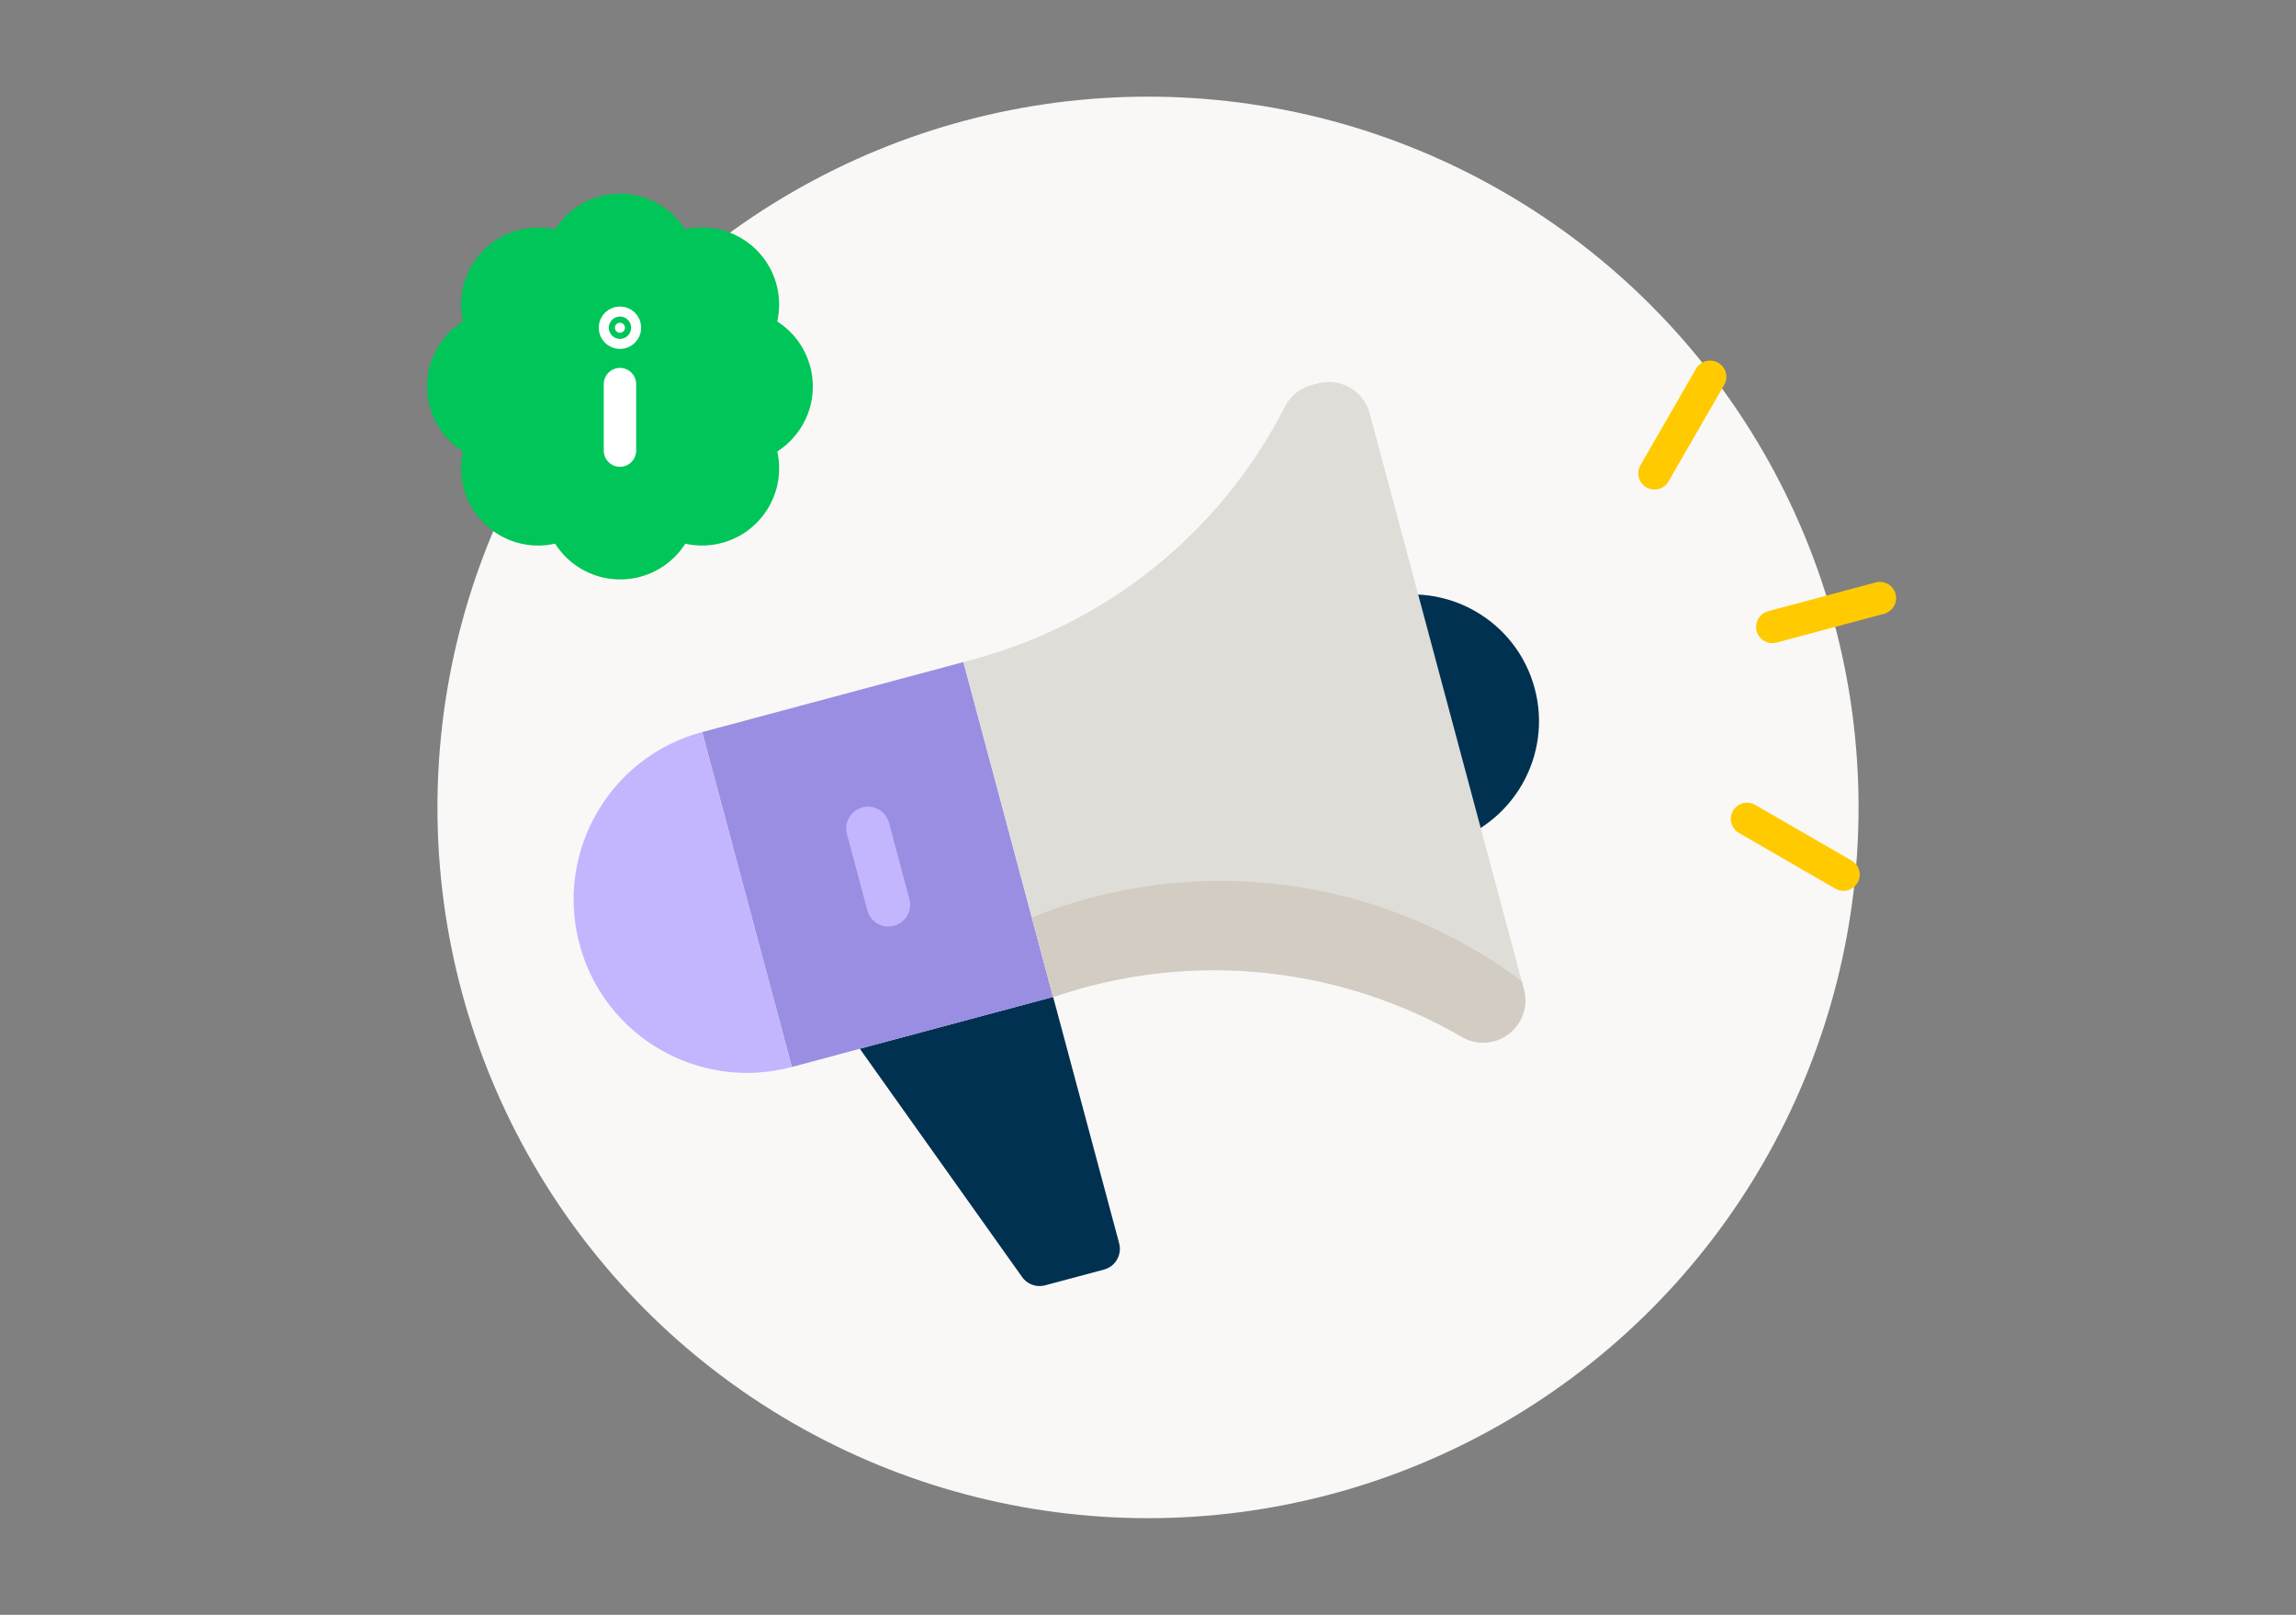 <?xml version="1.0" encoding="UTF-8"?>
<svg preserveAspectRatio="xMidYMid slice" width="640px" height="450px" xmlns="http://www.w3.org/2000/svg" xmlns:xlink="http://www.w3.org/1999/xlink" id="Laag_1" data-name="Laag 1" viewBox="0 0 425.2 425.2">
  <rect x="0" y="0" width="425.2" height="425.2" fill="#808080" stroke="none"/>
  <defs>
    <style>
      .cls-1, .cls-2, .cls-3 {
        fill: none;
      }

      .cls-4 {
        fill: #f9f8f6;
      }

      .cls-5 {
        fill: #fff;
        stroke: #fff;
        stroke-width: 6px;
      }

      .cls-5, .cls-2, .cls-3 {
        stroke-linecap: round;
        stroke-miterlimit: 10;
      }

      .cls-6 {
        fill: #deddd8;
      }

      .cls-7 {
        fill: #9a8ee3;
      }

      .cls-2 {
        stroke: #c3b6ff;
        stroke-width: 8.06px;
      }

      .cls-8 {
        clip-path: url(#clippath-1);
      }

      .cls-9 {
        fill: #00c558;
      }

      .cls-10 {
        fill: #d2ccc3;
      }

      .cls-3 {
        stroke: #ffcb00;
        stroke-width: 6.01px;
      }

      .cls-11 {
        fill: #c3b6ff;
      }

      .cls-12 {
        fill: #003151;
      }
    </style>
    <clipPath id="clippath-1">
      <path class="cls-1" d="M253.65,139.65l28.57,106.63c1.12,4.18-1.36,8.48-5.54,9.6h0c-2,.53-4.13.27-5.91-.77-22.3-12.95-49.09-15.91-73.75-8.05l-1.99.63-16.61-62,1.72-.46c25.09-6.72,46.08-23.78,57.82-46.83,1-1.97,2.8-3.41,4.93-3.99l1.16-.31c4.18-1.12,8.48,1.36,9.6,5.54Z"></path>
    </clipPath>
  </defs>
  <circle class="cls-4" cx="212.6" cy="212.6" r="131.59"></circle>
  <g>
    <path class="cls-9" d="M85.73,122.61c-1.71-7.7,3.15-15.33,10.85-17.04,2.05-.45,4.17-.45,6.22,0,4.25-6.65,13.08-8.59,19.73-4.34,1.74,1.12,3.22,2.6,4.34,4.34,7.7-1.73,15.34,3.11,17.07,10.8.46,2.06.46,4.2,0,6.27,6.65,4.25,8.59,13.08,4.34,19.73-1.12,1.74-2.6,3.22-4.34,4.34,1.73,7.7-3.12,15.34-10.81,17.06-2.05.46-4.17.46-6.22,0-4.23,6.66-13.06,8.62-19.72,4.39-1.77-1.12-3.26-2.62-4.39-4.39-7.7,1.73-15.34-3.12-17.06-10.81-.46-2.05-.46-4.17,0-6.22-6.67-4.22-8.65-13.04-4.43-19.71,1.13-1.79,2.64-3.3,4.43-4.43Z"></path>
    <g>
      <line class="cls-5" x1="114.81" y1="146.54" x2="114.81" y2="134.23"></line>
      <circle class="cls-5" cx="114.81" cy="123.79" r=".93"></circle>
    </g>
  </g>
  <g>
    <g>
      <path class="cls-12" d="M159.23,257.28l29.96,42.13c.93,1.44,2.69,2.12,4.35,1.67l10.92-2.92c2.11-.57,3.36-2.74,2.8-4.85l-12.23-45.63-35.8,9.59Z"></path>
      <rect class="cls-7" x="137.48" y="191.08" width="50.09" height="64.19" transform="translate(-52.22 49.67) rotate(-15)"></rect>
      <path class="cls-11" d="M146.64,260.65c-17.12,4.59-34.72-5.57-39.31-22.69-4.59-17.12,5.57-34.72,22.69-39.31"></path>
      <path class="cls-12" d="M255.47,173.97c12.52-3.35,25.39,4.08,28.74,16.59,3.35,12.52-4.08,25.39-16.59,28.74"></path>
      <path class="cls-6" d="M253.65,139.65l28.57,106.63c1.12,4.18-1.36,8.48-5.54,9.6h0c-2,.53-4.13.27-5.91-.77-22.3-12.95-49.09-15.91-73.75-8.05l-1.99.63-16.61-62,1.72-.46c25.09-6.72,46.08-23.78,57.82-46.83,1-1.97,2.8-3.41,4.93-3.99l1.16-.31c4.18-1.12,8.48,1.36,9.6,5.54Z"></path>
      <g class="cls-8">
        <circle class="cls-10" cx="225.98" cy="319.4" r="93.2"></circle>
      </g>
      <line class="cls-2" x1="164.52" y1="230.62" x2="160.74" y2="216.49"></line>
    </g>
    <g>
      <line class="cls-3" x1="328.22" y1="179.18" x2="348.14" y2="173.85"></line>
      <line class="cls-3" x1="306.4" y1="150.74" x2="316.7" y2="132.88"></line>
      <line class="cls-3" x1="323.54" y1="214.73" x2="341.4" y2="225.04"></line>
    </g>
  </g>
</svg>
